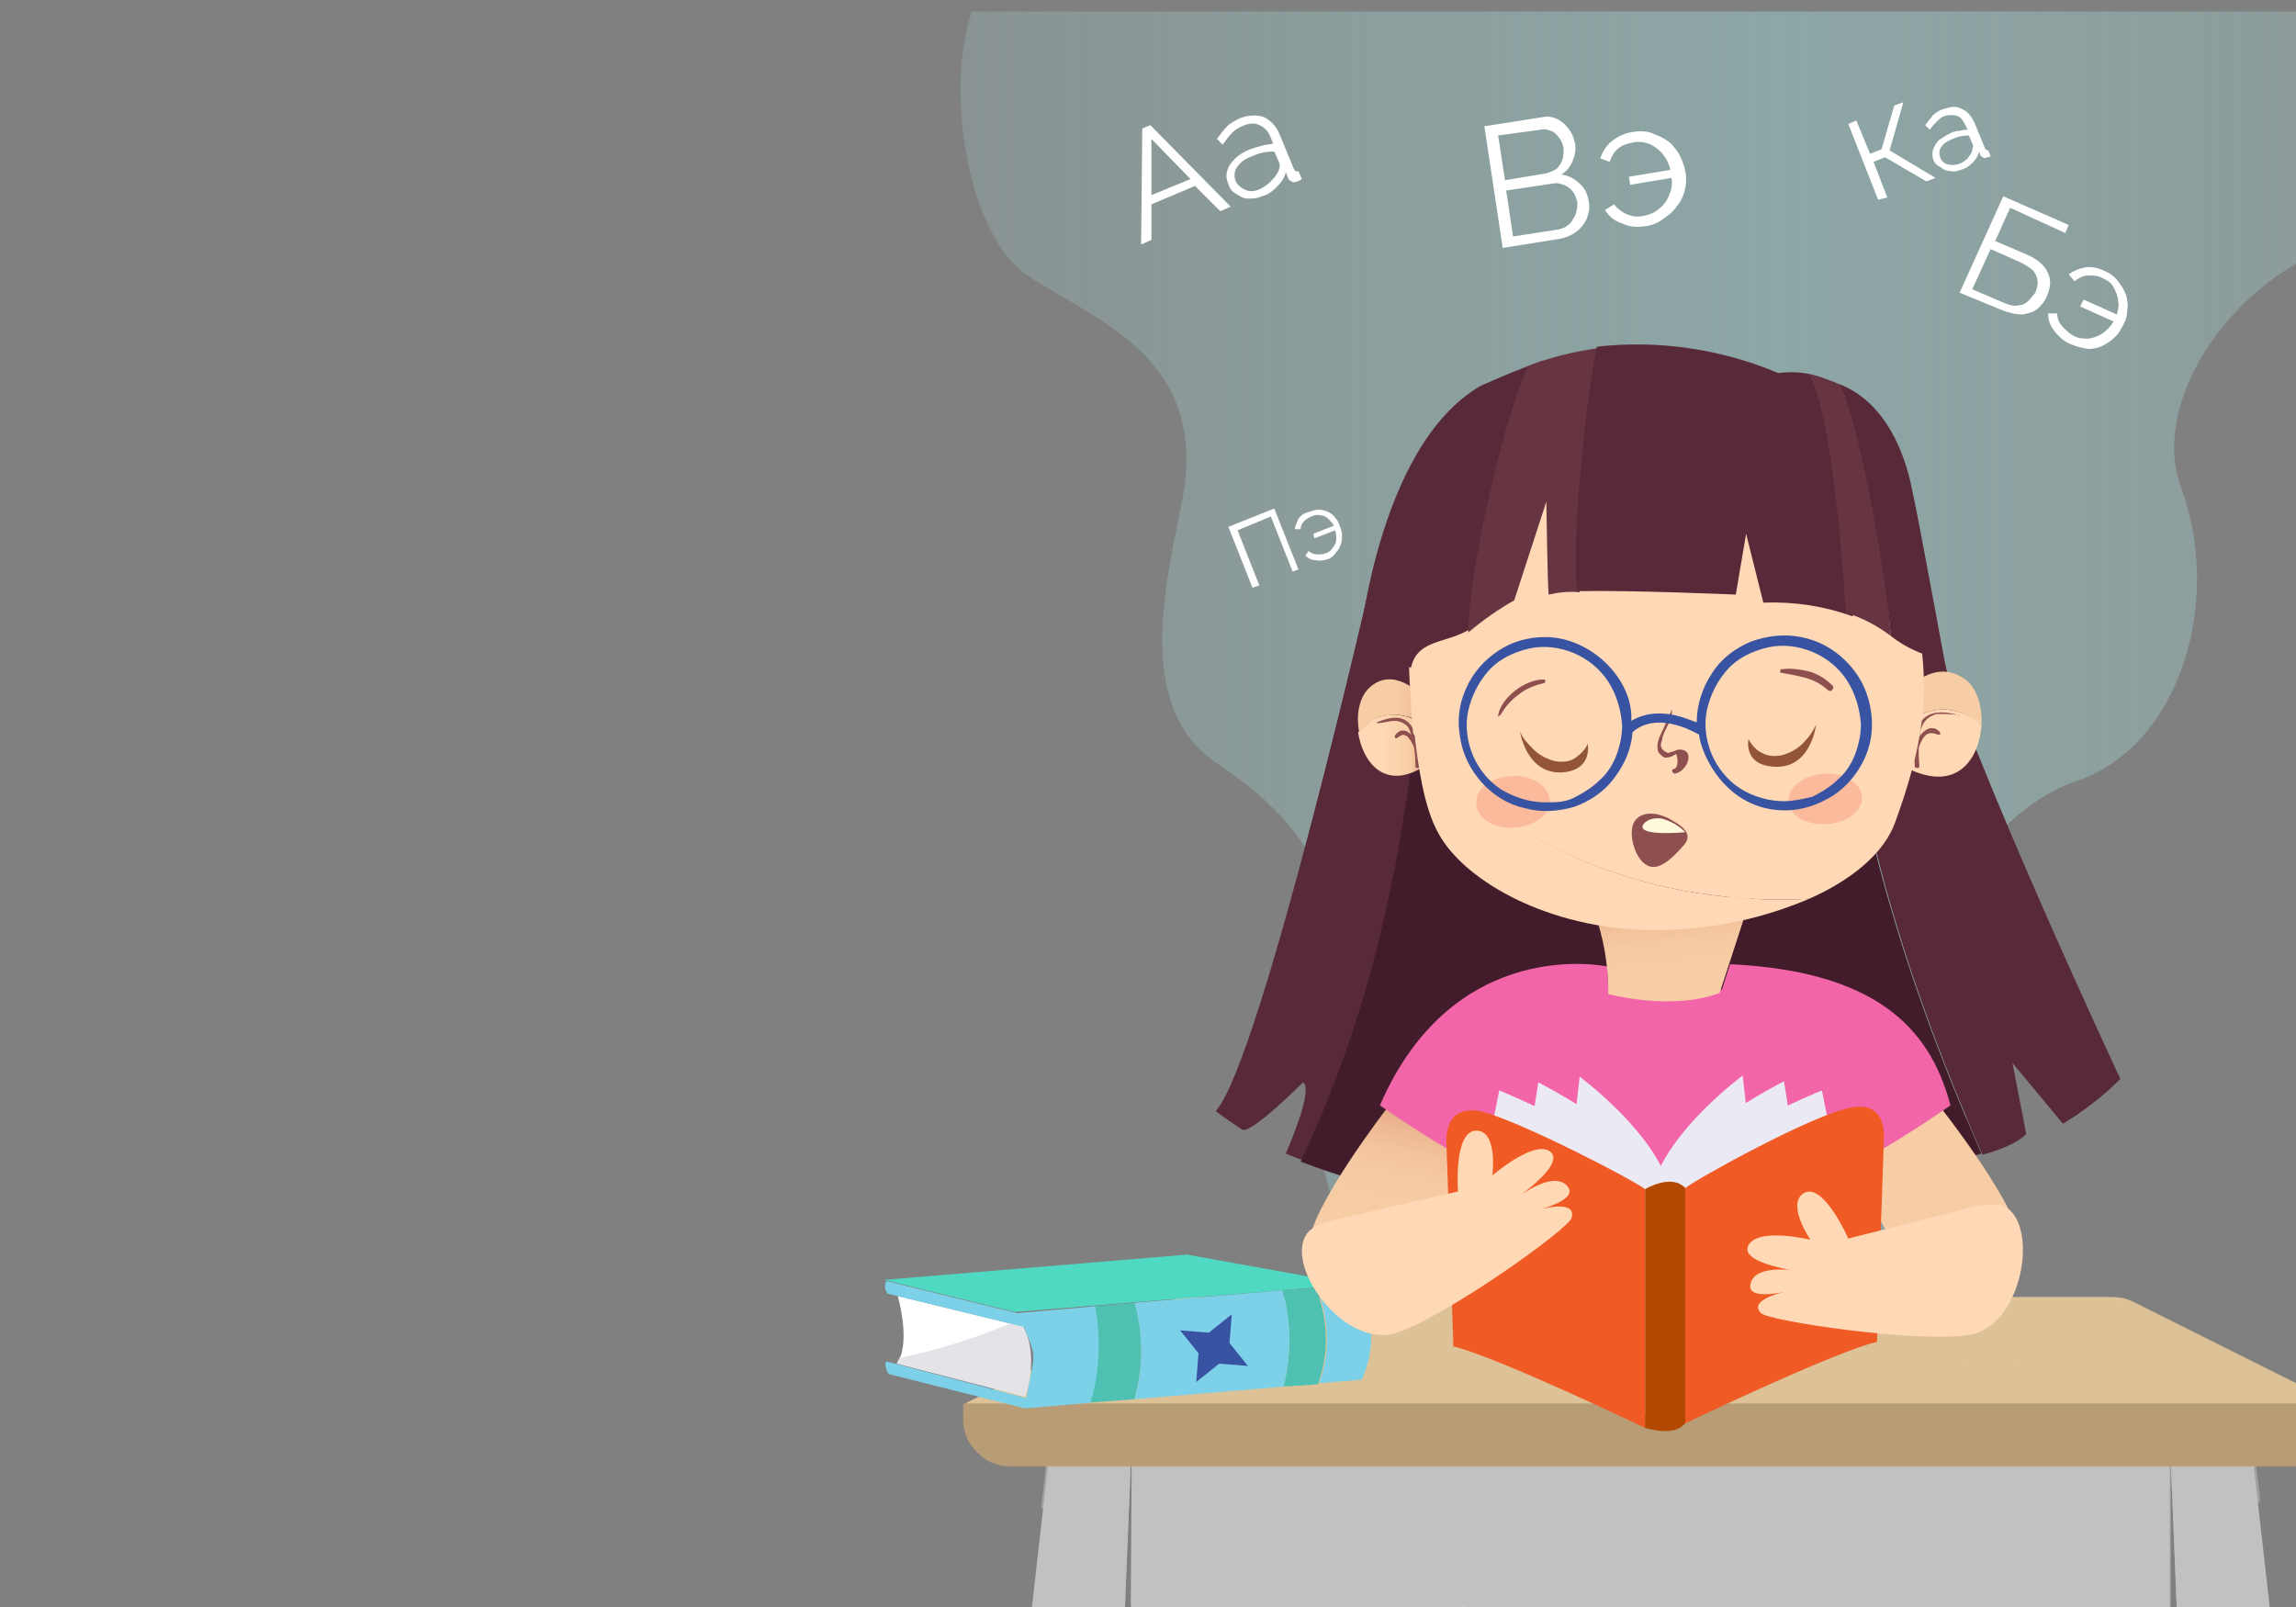 <?xml version="1.0" encoding="utf-8"?>
<!-- Generator: Adobe Illustrator 24.2.1, SVG Export Plug-In . SVG Version: 6.00 Build 0)  -->
<svg version="1.1" id="Layer_1" xmlns="http://www.w3.org/2000/svg" xmlns:xlink="http://www.w3.org/1999/xlink" x="0px" y="0px"
	 width="200px" height="140px" viewBox="0 0 200 140" enable-background="new 0 0 200 140" xml:space="preserve">
<rect x="0" y="0" width="200" height="140" fill="#808080" stroke="none"/>
<g>
	<defs>
		<rect id="SVGID_2_" x="77" y="1" width="128" height="139"/>
	</defs>
	<clipPath id="SVGID_1_">
		<use xlink:href="#SVGID_2_"  overflow="visible"/>
	</clipPath>
	<g clip-path="url(#SVGID_1_)">
		
			<linearGradient id="SVGID_3_" gradientUnits="userSpaceOnUse" x1="78.957" y1="82.783" x2="215.594" y2="82.783" gradientTransform="matrix(1 0 0 -1 0 139.89)">
			<stop  offset="0" style="stop-color:#B5EFED;stop-opacity:0.4"/>
			<stop  offset="0.557" style="stop-color:#9FE1DF"/>
			<stop  offset="1" style="stop-color:#BBF2F1;stop-opacity:0.5"/>
		</linearGradient>
		<path fill="url(#SVGID_3_)" fill-opacity="0.4" d="M89.5,24c-6-4-8-20.6-3-26.6C75-2.6,79-7.1,83.2-7.1
			c11.3,0,74.5,10.5,100.5,4.5s38.1,26.2,28.8,23.6C200,17.5,186.3,32.6,190,42.5c3.6,9.7,0,22.4-9,25.5c-9,3.1-14.3,14.4-10.8,21.9
			s-1.5,21-9,27.5s-26,4-35.5,0s-13-21-10.5-30.5s-1.7-15.4-9.2-20.4s-4.2-16.6-3-23C105.3,31.1,95.5,28,89.5,24z"/>
		<path fill="#FFFFFF" d="M99.5,11.2l0.7-0.3l7,7.1l-0.9,0.4l-2.2-2.2l-3.8,1.6l0,3.1l-0.9,0.4L99.5,11.2z M103.7,15.6l-3.4-3.5
			l0,4.9L103.7,15.6z M107,16c-0.2-0.4-0.2-0.8-0.1-1.1c0.1-0.4,0.3-0.7,0.7-1.1c0.3-0.3,0.8-0.6,1.3-0.8c0.3-0.1,0.6-0.2,1-0.3
			c0.3-0.1,0.7-0.1,1-0.2l-0.2-0.5c-0.2-0.5-0.5-0.9-1-1.1c-0.4-0.2-0.9-0.2-1.5,0.1c-0.3,0.1-0.6,0.3-0.9,0.6
			c-0.3,0.3-0.5,0.6-0.8,1l-0.5-0.5c0.3-0.4,0.6-0.8,0.9-1.1c0.3-0.3,0.7-0.5,1.1-0.7c0.8-0.3,1.5-0.3,2.1-0.1
			c0.6,0.3,1.1,0.8,1.4,1.6l1.2,2.9c0.1,0.2,0.2,0.3,0.4,0.2l0.3,0.7c-0.2,0.1-0.3,0.2-0.4,0.2c-0.2,0.1-0.4,0.1-0.5,0
			c-0.2-0.1-0.3-0.2-0.3-0.3l-0.2-0.5c-0.1,0.5-0.4,0.9-0.8,1.3c-0.4,0.4-0.8,0.7-1.3,0.8c-0.4,0.2-0.8,0.2-1.2,0.2
			c-0.4,0-0.7-0.2-1-0.4C107.3,16.7,107.1,16.4,107,16z M111.4,14.8c0.1-0.3,0.1-0.5,0-0.7l-0.4-0.9c-0.6,0-1.3,0.1-1.9,0.4
			c-0.6,0.2-1,0.5-1.3,0.9c-0.3,0.4-0.3,0.8-0.2,1.2c0.1,0.3,0.4,0.6,0.8,0.8c0.4,0.2,0.8,0.2,1.3,0c0.4-0.2,0.7-0.4,1-0.7
			C111.1,15.4,111.3,15.1,111.4,14.8z"/>
		<path fill="#FFFFFF" d="M170.7,25.5l3.8-8.4l5.7,2.5l-0.3,0.7l-4.8-2.2l-1.3,2.9l2.8,1.2c0.9,0.4,1.5,0.9,1.8,1.6
			c0.3,0.6,0.2,1.3-0.1,2c-0.2,0.5-0.5,0.8-0.8,1.1c-0.4,0.3-0.8,0.4-1.3,0.5c-0.5,0-1-0.1-1.6-0.3L170.7,25.5z M171.8,25.2l2.8,1.2
			c0.5,0.2,0.9,0.3,1.2,0.2c0.4,0,0.7-0.2,0.9-0.4c0.2-0.2,0.4-0.5,0.6-0.7c0.1-0.3,0.2-0.6,0.2-0.9c0-0.3-0.1-0.6-0.3-0.9
			c-0.2-0.3-0.6-0.5-1.1-0.8l-2.7-1.2L171.8,25.2z M180.4,30c-0.5-0.2-1-0.6-1.4-1.1c-0.4-0.5-0.6-1-0.6-1.6l0.8,0
			c0,0.5,0.2,0.9,0.5,1.2c0.3,0.3,0.6,0.6,1,0.8c0.4,0.2,0.8,0.2,1.3,0.2c0.4-0.1,0.8-0.2,1.2-0.5c0.4-0.3,0.7-0.6,0.9-1l-2.9-1.3
			l0.3-0.6l2.9,1.3c0.1-0.4,0.2-0.8,0.1-1.2c0-0.4-0.2-0.8-0.4-1.2c-0.2-0.4-0.6-0.6-1-0.8c-0.4-0.2-0.8-0.2-1.2-0.2
			c-0.4,0-0.8,0.2-1.2,0.5l-0.5-0.6c0.4-0.3,0.9-0.5,1.4-0.6c0.5-0.1,1.1,0,1.7,0.3c0.5,0.2,0.9,0.5,1.2,0.9
			c0.3,0.4,0.5,0.7,0.7,1.2c0.1,0.4,0.2,0.9,0.1,1.3c0,0.4-0.1,0.9-0.3,1.2c-0.2,0.4-0.4,0.8-0.7,1.1c-0.3,0.3-0.7,0.6-1.1,0.8
			s-0.8,0.3-1.3,0.3C181.3,30.3,180.9,30.2,180.4,30z"/>
		<path fill="#FFFFFF" d="M138.4,17.6c0.1,0.5,0,1-0.2,1.5c-0.2,0.4-0.5,0.8-0.9,1.1c-0.4,0.3-0.9,0.5-1.4,0.6l-5,0.8L129.3,11
			l5.1-0.8c0.5-0.1,0.9,0,1.3,0.2c0.4,0.2,0.7,0.5,1,0.9c0.3,0.4,0.4,0.8,0.5,1.2c0.1,0.5,0,1-0.2,1.5c-0.2,0.5-0.5,0.9-1,1.2
			c0.6,0.1,1.1,0.3,1.6,0.8C138.1,16.4,138.3,17,138.4,17.6z M130.5,11.8l0.6,3.9l3.6-0.6c0.3-0.1,0.6-0.2,0.9-0.4
			c0.2-0.2,0.4-0.5,0.5-0.8c0.1-0.3,0.1-0.7,0.1-1c-0.1-0.4-0.2-0.7-0.4-0.9c-0.2-0.3-0.4-0.5-0.7-0.6c-0.3-0.1-0.6-0.2-0.9-0.1
			L130.5,11.8z M137.4,17.6c-0.1-0.3-0.2-0.7-0.4-0.9c-0.2-0.3-0.5-0.5-0.8-0.6c-0.3-0.1-0.6-0.2-1-0.1l-4,0.6l0.6,4l3.9-0.6
			c0.4-0.1,0.7-0.2,0.9-0.4c0.3-0.2,0.4-0.5,0.6-0.8C137.4,18.3,137.4,17.9,137.4,17.6z M143.4,19.7c-0.7,0.1-1.4,0.1-2-0.2
			c-0.7-0.2-1.2-0.6-1.6-1.2l0.8-0.5c0.3,0.4,0.7,0.7,1.2,0.9c0.5,0.2,1,0.2,1.4,0.1c0.5-0.1,1-0.3,1.3-0.6c0.4-0.3,0.7-0.7,0.9-1.2
			c0.2-0.5,0.3-1,0.2-1.5l-3.6,0.6l-0.1-0.7l3.6-0.6c-0.1-0.5-0.3-0.9-0.6-1.3c-0.3-0.4-0.7-0.7-1.1-0.9c-0.4-0.2-1-0.3-1.5-0.2
			c-0.5,0.1-0.9,0.2-1.3,0.5c-0.4,0.3-0.6,0.7-0.8,1.2l-0.8-0.3c0.2-0.6,0.5-1.1,1-1.5c0.5-0.4,1.1-0.7,1.8-0.8
			c0.6-0.1,1.2-0.1,1.7,0.1c0.5,0.2,1,0.4,1.4,0.7c0.4,0.3,0.7,0.7,1,1.2c0.2,0.4,0.4,0.9,0.5,1.4c0.1,0.5,0.1,1,0,1.5
			c-0.1,0.5-0.3,1-0.6,1.4s-0.6,0.8-1.1,1.1C144.5,19.4,144,19.6,143.4,19.7z"/>
		<path fill="#FFFFFF" d="M163.6,17.4l-2.6-6.6l0.7-0.3l1.2,2.9l1-0.4l1.1-3.8l0.8-0.3l-1.2,4.2l4,2.4l-0.8,0.3l-3.6-2.1l-1,0.4
			l1.2,3.1L163.6,17.4z M168.4,13.9c-0.1-0.3-0.1-0.6,0-0.9c0.1-0.3,0.3-0.6,0.5-0.8c0.3-0.2,0.6-0.4,1-0.6c0.2-0.1,0.5-0.2,0.8-0.2
			c0.3-0.1,0.5-0.1,0.7-0.1l-0.2-0.4c-0.2-0.4-0.4-0.7-0.7-0.8c-0.3-0.1-0.7-0.1-1.1,0c-0.3,0.1-0.5,0.3-0.7,0.5
			c-0.2,0.2-0.4,0.4-0.6,0.7l-0.4-0.4c0.2-0.3,0.5-0.6,0.7-0.9c0.3-0.2,0.5-0.4,0.9-0.5c0.6-0.2,1.1-0.3,1.6,0
			c0.5,0.2,0.8,0.6,1.1,1.2l0.9,2.2c0.1,0.2,0.2,0.2,0.3,0.2l0.2,0.5c-0.1,0.1-0.2,0.1-0.3,0.1c-0.2,0.1-0.3,0.1-0.4,0
			c-0.1-0.1-0.2-0.1-0.2-0.2l-0.1-0.3c-0.1,0.4-0.3,0.7-0.6,1c-0.3,0.3-0.6,0.5-1,0.6c-0.3,0.1-0.6,0.2-0.9,0.1
			c-0.3,0-0.6-0.1-0.8-0.3C168.7,14.4,168.5,14.2,168.4,13.9z M171.8,13c0.1-0.2,0.1-0.4,0-0.5l-0.3-0.7c-0.5,0-1,0.1-1.4,0.3
			c-0.5,0.2-0.8,0.4-1,0.7c-0.2,0.3-0.2,0.6-0.1,0.9c0.1,0.3,0.3,0.5,0.6,0.6c0.3,0.1,0.6,0.1,1,0c0.3-0.1,0.6-0.3,0.8-0.5
			C171.6,13.5,171.8,13.3,171.8,13z"/>
		<path fill="#FFFFFF" d="M109.1,51.2l-2.1-5.3l4-1.6l2.1,5.3l-0.5,0.2l-1.9-4.8l-2.9,1.2l1.9,4.8L109.1,51.2z M115.7,48.7
			c-0.3,0.1-0.7,0.2-1.1,0.1c-0.4,0-0.7-0.2-0.9-0.4L114,48c0.2,0.2,0.5,0.3,0.7,0.3c0.3,0,0.5,0,0.8-0.1c0.3-0.1,0.5-0.3,0.6-0.5
			c0.2-0.2,0.3-0.5,0.3-0.7c0-0.3,0-0.5-0.1-0.8l-1.8,0.7l-0.1-0.4l1.8-0.7c-0.1-0.2-0.3-0.4-0.5-0.6c-0.2-0.2-0.4-0.3-0.7-0.3
			c-0.3-0.1-0.5,0-0.8,0.1c-0.2,0.1-0.4,0.2-0.6,0.4c-0.2,0.2-0.3,0.4-0.3,0.7l-0.5,0c0-0.3,0.2-0.6,0.3-0.9
			c0.2-0.3,0.5-0.5,0.9-0.6c0.3-0.1,0.6-0.2,0.9-0.2c0.3,0,0.6,0.1,0.8,0.2c0.2,0.1,0.5,0.3,0.6,0.5c0.2,0.2,0.3,0.4,0.4,0.7
			c0.1,0.3,0.2,0.5,0.2,0.8c0,0.3,0,0.5-0.1,0.8c-0.1,0.3-0.2,0.5-0.4,0.7C116.2,48.4,116,48.6,115.7,48.7z"/>
		<path fill="#C1C1C1" d="M98.6,125H189v14.5c0,1.8-0.7,3.5-2,4.8c-1.3,1.3-3,2-4.8,2h-76.9c-1.8,0-3.5-0.7-4.8-2
			c-1.3-1.3-2-3-2-4.8L98.6,125L98.6,125z"/>
		<g opacity="0.5">
			<path fill="#C1C1C1" d="M98.6,125v14.5c0,1.6,0.6,3.2,1.7,4.5c1.1,1.2,2.6,2,4.2,2.3c0-0.5,0-1.1,0-1.6c0.1-3.6,0.6-7.7,3.4-10.2
				s6.8-3.2,10.4-3.6c4.4-0.5,8.8-0.7,13.3-0.9c5.6-0.2,11.3-0.2,17-0.1c5,0.1,9.9,0.2,14.9,0.1c4-0.2,8.1-0.4,12,0.6
				c1.7,0.3,3.2,1.2,4.4,2.4c1.1,1.4,1.9,3.1,2.3,4.8c0.9,2.7,1.5,5.5,1.9,8.3c1.4-0.4,2.7-1.2,3.6-2.4c0.9-1.2,1.4-2.6,1.4-4.1
				v-14.5L98.6,125z"/>
		</g>
		<g opacity="0.5">
			<path fill="#C1C1C1" d="M180.9,125c1,1,1.9,2.2,2.7,3.4c2.7,4.3,4,9.4,4.5,14.6c0.6-1,0.9-2.2,0.9-3.4V125L180.9,125z"/>
		</g>
		<g opacity="0.5">
			<path fill="#C1C1C1" d="M100.8,144.5c0.3-2.8,1-5.6,2.1-8.3c2.1-5,6.1-8.6,10.7-11.3h-15v14.5c0,0.9,0.2,1.9,0.6,2.8
				C99.5,143.1,100.1,143.9,100.8,144.5z"/>
		</g>
		<path fill="#C1C1C1" d="M98.6,125l-3.2,79.5c0,0.2-0.1,0.3-0.2,0.4c-0.1,0.1-0.3,0.2-0.4,0.2H83.1c-0.1,0-0.2,0-0.2-0.1
			c-0.1,0-0.1-0.1-0.2-0.2c-0.1-0.1-0.1-0.1-0.1-0.2c0-0.1,0-0.2,0-0.3l9-79.4H98.6z"/>
		<g opacity="0.5">
			<path fill="#C1C1C1" d="M92.9,137.9c0.2,1.4,0.4,2.8,0.5,4.2c0.3,2.2,0.8,4.3,1.2,6.4c0.9,5,1.6,10.1,2.1,15.2
				c0.1,0.9,0.1,1.8,0.2,2.7l1.7-41.3h-7.2l-0.7,6.2C92.2,133,92.6,135.9,92.9,137.9z"/>
		</g>
		<path fill="#C1C1C1" d="M189,125l3.2,79.5c0,0.2,0.1,0.3,0.2,0.4c0.1,0.1,0.3,0.2,0.4,0.2h11.7c0.1,0,0.2,0,0.2-0.1
			c0.1,0,0.1-0.1,0.2-0.2c0.1-0.1,0.1-0.1,0.1-0.2c0-0.1,0-0.2,0-0.3l-9-79.4H189z"/>
		<g opacity="0.5">
			<path fill="#C1C1C1" d="M191.1,146.7c0.6-3.9,1.7-7.7,3.2-11.4c0.6-1.7,1.5-3.2,2.6-4.6l-0.7-5.7H189l1.2,29.6
				C190.4,152,190.7,149.4,191.1,146.7z"/>
		</g>
		<path fill="#DDC297" d="M203.6,122.3H84l17.8-8.9c0.6-0.3,1.2-0.4,1.8-0.4H184c0.6,0,1.2,0.1,1.8,0.4L203.6,122.3z"/>
		<g opacity="0.5">
			<path fill="#DDC297" d="M136.9,113.4c1.1,0.3,2.2,0.7,3.3,1c2.2,0.5,4.5,0.5,6.8,0.1c1-0.2,2-0.3,2.9-0.2
				c0.8,0.1,1.5,0.3,2.2,0.6c1.9,0.6,4,1,5.9,1.4c4.2,1,8.5,1.7,12.8,2.2c3.7,0.4,7.6,0.8,11.4,0.4c1.1-0.1,2.1-0.3,3.1-0.8
				c0.8-0.5,0.4-1.7,0.2-2.5c-0.2-0.8-0.5-1.7-0.8-2.5c-0.3-0.1-0.5-0.1-0.8-0.1h-48.4C136,113.2,136.5,113.3,136.9,113.4z"/>
		</g>
		<path fill="#B89C75" d="M84,122.3h119.7v1.4c0,1-0.4,2-1.2,2.8c-0.7,0.7-1.7,1.2-2.8,1.2H87.9c-0.5,0-1-0.1-1.5-0.3
			c-0.5-0.2-0.9-0.5-1.3-0.9c-0.4-0.4-0.7-0.8-0.9-1.3c-0.2-0.5-0.3-1-0.3-1.5V122.3z"/>
		<g opacity="0.5">
			<path fill="#B89C75" d="M199.7,125H87.9c-0.8,0-1.6-0.3-2.3-0.7c-0.7-0.5-1.2-1.1-1.4-1.9H84v1.4c0,0.5,0.1,1,0.3,1.5
				c0.2,0.5,0.5,0.9,0.9,1.3c0.4,0.4,0.8,0.7,1.3,0.9c0.5,0.2,1,0.3,1.5,0.3h111.8c0.5,0,1-0.1,1.5-0.3c0.5-0.2,0.9-0.5,1.3-0.9
				c0.4-0.4,0.7-0.8,0.9-1.3c0.2-0.5,0.3-1,0.3-1.5v-1.4h-0.2c-0.3,0.8-0.8,1.4-1.4,1.9C201.3,124.7,200.5,125,199.7,125z"/>
		</g>
		<g opacity="0.5">
			<g opacity="0.5">
				<path fill="#FFFFFF" d="M109.2,143c0.9,1.9,3.3,1.7,5.1,1.7c2.6,0,5.2-0.1,7.8-0.2c2.9-0.2,2.9-4.8,0-4.5
					c-3.2,0.3-6.4,0.3-9.6,0.5C111.2,140.4,108.2,141,109.2,143z"/>
			</g>
		</g>
		<g opacity="0.5">
			<g opacity="0.5">
				<path fill="#FFFFFF" d="M127.5,143.7c0.4,0,0.7-0.1,1-0.3c0.3-0.2,0.6-0.5,0.7-0.8c0.1-0.3,0.2-0.7,0.1-1.1
					c-0.1-0.4-0.3-0.7-0.5-1c-0.3-0.3-0.6-0.4-1-0.5c-0.4-0.1-0.7,0-1.1,0.1s-0.6,0.4-0.8,0.7c-0.2,0.3-0.3,0.7-0.3,1
					c0,0.5,0.2,1,0.6,1.3C126.6,143.4,127,143.6,127.5,143.7z"/>
			</g>
		</g>
		<path fill="#E3E3E8" d="M89.1,115.5c1.5,2.7,0.2,6.2,0.2,6.2l-11.2-2.9c0.1-0.2,0.2-0.4,0.3-0.6c3.3-0.7,6.5-1.7,9.6-3L89.1,115.5
			z"/>
		<path fill="#FFFFFF" d="M78.2,112.9l9.8,2.4c-3.1,1.3-6.3,2.3-9.6,3C79.2,116.3,78.2,112.9,78.2,112.9z"/>
		<path fill="#7CD0E8" d="M114.7,112.2l3.2-0.3c3,4,0.7,8.3,0.7,8.3l-3.7,0.3C115.9,117.9,115.8,114.9,114.7,112.2z"/>
		<path fill="#4FC1B2" d="M111.7,112.4l2.9-0.2c1.1,2.7,1.2,5.7,0.2,8.4l-3,0.2C112.5,118.1,112.5,115.2,111.7,112.4z"/>
		<path fill="#7CD0E8" d="M98.8,113.5l12.9-1.1c0.8,2.7,0.8,5.6,0.1,8.4l-13,1.1C99.6,119.2,99.6,116.3,98.8,113.5z"/>
		<path fill="#4FC1B2" d="M95.2,113.8l3.6-0.3c0.8,2.7,0.8,5.6,0,8.4l-4,0.3C95.6,119.5,95.7,116.6,95.2,113.8z"/>
		<path fill="#7CD0E8" d="M77.2,118.6l12.2,3.2c0.8-4.3,0.9-3.3-0.2-6.2l-11.9-2.9c-0.1-0.2-0.2-0.4-0.2-0.5c0-0.2,0-0.4,0.1-0.6
			l11.4,2.8l6.8-0.6c0.5,2.8,0.4,5.7-0.4,8.4l-5.7,0.5l-11.9-3c-0.1-0.2-0.2-0.3-0.2-0.5C77.1,119,77.1,118.8,77.2,118.6z"/>
		<path fill="#50D9C2" d="M117.8,111.9l-14.4-2.6l-26.4,2.2l11.4,2.8L117.8,111.9z"/>
		<path fill="#3953A3" d="M104.2,120.4l2-1.6l2.5,0.2l-1.6-2l0.2-2.5l-2,1.6l-2.5-0.2l1.6,2L104.2,120.4z"/>
		<path fill="#582938" d="M119.6,49.8c0,0-9.7,42.5-13.7,47c0,0,0.9,0.7,2.3,1.6c0.7,0.5,5.3-4.1,5.3-4.1c1,0.6-1.5,6.2-1.5,6.2
			l1.5,0.6c7.6-16,10.5-34.1,10.8-51.8C121.3,49.6,119.6,49.8,119.6,49.8z"/>
		<path fill="#421C2A" d="M124.1,49.4c-0.3,17.7-3.2,35.8-10.8,51.8c2.9,1.1,7,2.5,9.5,2.2c6.8-0.7,38.4,0.2,49.8-2.9
			c-7.1-16.1-12.3-33.3-12.7-50.7C149.5,47.5,132.3,48.6,124.1,49.4z"/>
		<path fill="#582938" d="M184.7,94c0,0-13.2-28.2-16.2-38.9c-0.7-2.6-4-4.2-8.5-5.2c0.4,17.4,5.6,34.6,12.7,50.7
			c1.8-0.5,3.1-1.1,3.8-1.8l-1.2-6.2l4.4,5.3C181.5,96.8,183.2,95.5,184.7,94z"/>
		
			<linearGradient id="SVGID_4_" gradientUnits="userSpaceOnUse" x1="124.231" y1="45.589" x2="120.597" y2="29.065" gradientTransform="matrix(1 0 0 -1 0 139.89)">
			<stop  offset="0.1" style="stop-color:#E09979"/>
			<stop  offset="0.13" style="stop-color:#E4A180"/>
			<stop  offset="0.24" style="stop-color:#ECB591"/>
			<stop  offset="0.37" style="stop-color:#F2C39D"/>
			<stop  offset="0.53" style="stop-color:#F6CBA4"/>
			<stop  offset="0.81" style="stop-color:#F7CDA6"/>
		</linearGradient>
		<path fill="url(#SVGID_4_)" d="M121,96.3c0,0-7.2,9.3-7,12.4c0.3,3.1,7.7,0.5,7.7,0.5l8.4-8.6L121,96.3z"/>
		
			<linearGradient id="SVGID_5_" gradientUnits="userSpaceOnUse" x1="-308.843" y1="-2330.139" x2="-243.972" y2="-2008.629" gradientTransform="matrix(1 0 0 -1 0 139.89)">
			<stop  offset="0.1" style="stop-color:#E09979"/>
			<stop  offset="0.13" style="stop-color:#E4A180"/>
			<stop  offset="0.24" style="stop-color:#ECB591"/>
			<stop  offset="0.37" style="stop-color:#F2C39D"/>
			<stop  offset="0.53" style="stop-color:#F6CBA4"/>
			<stop  offset="0.81" style="stop-color:#F7CDA6"/>
		</linearGradient>
		<path fill="url(#SVGID_5_)" d="M168.9,96.3c0,0,7.3,9.2,7.1,12.3c-0.2,3.1-10.8,0.1-10.8,0.1l-4.6-7.7L168.9,96.3z"/>
		<path fill="#F266A9" d="M150.7,84l-0.7,2.2c-1.6,0.6-3.2,0.8-4.9,0.8H145c-1.7,0-3.3-0.2-4.9-0.8l-0.1-2c0,0-13.3-2.9-19.8,12.1
			c0,0,7.4,5.2,9.7,5.5c0,0-2.6,13-1.8,13.5c18,10.2,34.4,0.7,34.4,0.7l-2.3-14.2c2.3-0.3,9.7-5.5,9.7-5.5
			C168.1,89.4,163.2,84.6,150.7,84z"/>
		
			<linearGradient id="SVGID_6_" gradientUnits="userSpaceOnUse" x1="145.514" y1="63.274" x2="146.686" y2="52.111" gradientTransform="matrix(1 0 0 -1 0 139.89)">
			<stop  offset="0.1" style="stop-color:#E09979"/>
			<stop  offset="0.13" style="stop-color:#E4A180"/>
			<stop  offset="0.24" style="stop-color:#ECB591"/>
			<stop  offset="0.37" style="stop-color:#F2C39D"/>
			<stop  offset="0.53" style="stop-color:#F6CBA4"/>
			<stop  offset="0.81" style="stop-color:#F7CDA6"/>
		</linearGradient>
		<path fill="url(#SVGID_6_)" d="M138.8,79.3c0.9,2.3,1.3,4.8,1.3,7.3c0,0,5.5,1.5,9.7-0.1l2.8-8.6L138.8,79.3z"/>
		
			<linearGradient id="SVGID_7_" gradientUnits="userSpaceOnUse" x1="118.33" y1="74.935" x2="124.05" y2="74.935" gradientTransform="matrix(1 0 0 -1 0 139.89)">
			<stop  offset="0.34" style="stop-color:#FFD9B5"/>
			<stop  offset="0.8" style="stop-color:#F7CDA6"/>
			<stop  offset="0.93" style="stop-color:#E9AD8A"/>
			<stop  offset="1" style="stop-color:#E09979"/>
		</linearGradient>
		<path fill="url(#SVGID_7_)" d="M118.3,63.8c0.4,2.6,2.3,5.1,5.7,3l-0.2-3.7c-0.4-0.3-0.9-0.6-1.4-0.7c-0.5-0.1-1-0.2-1.5-0.1
			c-0.5,0.1-1,0.2-1.5,0.5C119,63.1,118.7,63.4,118.3,63.8z"/>
		
			<linearGradient id="SVGID_8_" gradientUnits="userSpaceOnUse" x1="118.258" y1="78.36" x2="123.867" y2="78.36" gradientTransform="matrix(1 0 0 -1 0 139.89)">
			<stop  offset="0" style="stop-color:#F7CDA6"/>
			<stop  offset="0.55" style="stop-color:#F7CDA6"/>
			<stop  offset="0.78" style="stop-color:#F3C49E"/>
			<stop  offset="1" style="stop-color:#EEBA95"/>
		</linearGradient>
		<path fill="url(#SVGID_8_)" d="M119.2,60c-0.8,0.8-1.1,2.3-0.8,3.8c0.3-0.4,0.7-0.8,1.1-1c0.4-0.3,0.9-0.4,1.5-0.5s1,0,1.5,0.1
			c0.5,0.1,1,0.4,1.4,0.7l-0.1-2.6C123.7,60.5,121.3,57.9,119.2,60z"/>
		<path fill="#8E4F4F" d="M120,63c0.5,0,1-0.2,1.5-0.2c0.3,0,0.6,0.1,0.9,0.3c0.3,0.2,0.4,0.5,0.5,0.8c0.3,1,0.4,1.9,0.4,2.9
			c0,0,0,0.1,0.1,0.1c0,0,0.1,0,0.1,0c0,0,0.1,0,0.1,0c0,0,0.1-0.1,0.1-0.1c0-1.1-0.1-2.6-0.8-3.6c-0.7-1-1.9-0.7-2.9-0.3
			C119.9,62.9,119.9,63,120,63L120,63z"/>
		<path fill="#8E4F4F" d="M121.7,64.3c0.1-0.1,0.3-0.2,0.5-0.3c0.1,0,0.2,0.1,0.3,0.1c0.1,0.1,0.2,0.1,0.2,0.2
			c0.3,0.3,0.4,0.7,0.6,1c0,0,0.1,0.1,0.1,0.1c0,0,0.1,0,0.1,0c0,0,0.1,0,0.1-0.1c0,0,0-0.1,0-0.1c-0.2-0.9-1.3-2.3-2.1-1.1
			c0,0,0,0.1,0,0.1c0,0,0,0.1,0,0.1C121.5,64.3,121.5,64.3,121.7,64.3C121.6,64.3,121.6,64.3,121.7,64.3z"/>
		
			<linearGradient id="SVGID_9_" gradientUnits="userSpaceOnUse" x1="2001.82" y1="75.147" x2="2054.35" y2="75.147" gradientTransform="matrix(1 0 0 -1 0 139.89)">
			<stop  offset="0.34" style="stop-color:#FFD9B5"/>
			<stop  offset="0.8" style="stop-color:#F7CDA6"/>
			<stop  offset="0.93" style="stop-color:#E9AD8A"/>
			<stop  offset="1" style="stop-color:#E09979"/>
		</linearGradient>
		<path fill="url(#SVGID_9_)" d="M172.6,63.2c-0.2,2.9-2.1,5.8-6.3,3.8l-0.2-4c0.9-0.8,2.1-1.2,3.3-1.2
			C170.6,61.9,171.8,62.3,172.6,63.2z"/>
		
			<linearGradient id="SVGID_10_" gradientUnits="userSpaceOnUse" x1="2042.09" y1="79.034" x2="2097" y2="79.034" gradientTransform="matrix(1 0 0 -1 0 139.89)">
			<stop  offset="0" style="stop-color:#F7CDA6"/>
			<stop  offset="0.55" style="stop-color:#F7CDA6"/>
			<stop  offset="0.78" style="stop-color:#F3C49E"/>
			<stop  offset="1" style="stop-color:#EEBA95"/>
		</linearGradient>
		<path fill="url(#SVGID_10_)" d="M171.2,59.2c1,0.7,1.5,2.4,1.4,4c-0.9-0.9-2-1.3-3.2-1.4c-1.2,0-2.4,0.4-3.3,1.2l-0.1-2.8
			C166,60.2,168.5,57.2,171.2,59.2z"/>
		<path fill="#8E4F4F" d="M170.6,62.3c-1.1-0.3-2.5-0.5-3.3,0.6s-0.6,2.7-0.5,3.9c0,0,0,0.1,0.1,0.1c0,0,0.1,0,0.1,0
			c0,0,0.1,0,0.1,0c0,0,0.1-0.1,0.1-0.1c-0.1-1.1-0.1-2.1,0.1-3.2c0.1-0.3,0.2-0.6,0.5-0.9c0.2-0.2,0.5-0.4,0.9-0.5
			c0.7,0,1.3,0,2,0.1C170.6,62.4,170.7,62.4,170.6,62.3C170.7,62.4,170.7,62.4,170.6,62.3C170.7,62.4,170.7,62.4,170.6,62.3
			C170.7,62.3,170.6,62.3,170.6,62.3L170.6,62.3z"/>
		<path fill="#8E4F4F" d="M169,63.8c-1-1.1-2.1,0.5-2.3,1.5c0,0,0,0.1,0,0.1c0,0,0.1,0.1,0.1,0.1c0,0,0.1,0,0.1,0c0,0,0.1,0,0.1-0.1
			c0.2-0.4,0.3-0.8,0.6-1.2c0.3-0.4,0.7-0.4,1.2-0.2c0,0,0.1,0,0.1,0c0,0,0.1,0,0.1,0C169,64,169,64,169,63.8
			C169,63.9,169,63.9,169,63.8z"/>
		
			<linearGradient id="SVGID_11_" gradientUnits="userSpaceOnUse" x1="-944.659" y1="-5705.97" x2="-1110.359" y2="-6585.859" gradientTransform="matrix(1 0 0 -1 0 139.89)">
			<stop  offset="0" style="stop-color:#FFD9B5"/>
			<stop  offset="0.562" style="stop-color:#F7CDA6"/>
			<stop  offset="0.797" style="stop-color:#E9AD8A"/>
			<stop  offset="1" style="stop-color:#E09979"/>
		</linearGradient>
		<path fill="url(#SVGID_11_)" d="M157.6,78.3c3.6-1.6,6.5-3.9,7.5-6.7c2.3-6.4,3.1-10.8,2-17.1c-1.1-6.3-2.1-10.6-8.9-15.1
			c-5.4-3.7-38.1-7.9-35.3,21.4c0,0,0,1.3,0.2,3.1C131.1,74.2,144.5,79,157.6,78.3z"/>
		<path fill="#582938" d="M129,33.6c-9.2,5.3-10.7,23.4-10.7,23.4c1.9-0.6,4.6,1.2,4.6,1.2c0.6-2.8,3.6-2,5.7-3.8
			c0.1-5.2,3.7-18.5,5.8-23C132.5,32.1,130.8,32.8,129,33.6z"/>
		<path fill="#3D1926" d="M134.7,45.2C134.7,45.2,134.7,45.2,134.7,45.2C134.7,45.3,134.7,45.3,134.7,45.2z"/>
		<path fill="#673542" d="M139.4,30.3c-2.2,0.3-4.3,0.8-6.3,1.6c-2.1,4.5-5.2,18-5.2,23.2c1.3-1.1,2.6-2,4-2.8l2.8-8.6
			c0,0,0.1,7.3,0.2,8.1c0.9-0.2,1.8-0.3,2.7-0.2C136.9,47.3,138.5,34.5,139.4,30.3z"/>
		<path fill="#582938" d="M154.9,32.5c-5-2.1-10.4-2.9-15.8-2.3c-0.9,4.2-2.3,17.1-1.7,21.3c4.7-0.1,13.8,0.3,13.8,0.3l0.9-5.3
			l1.5,6c2.7-0.1,5.3,0.3,7.8,1.2c-0.3-4.3,0-16.8-2-20.5C158,32.5,156.5,32.3,154.9,32.5z"/>
		<path fill="#673542" d="M161.1,33.9c-1.1-0.6-2.3-1-3.5-1.3c2,3.7,2.9,16.5,3.2,20.8c1.4,0.4,2.7,1.1,3.9,2
			C164.4,51,163,38,161.1,33.9z"/>
		<path fill="#582938" d="M166.4,41.9c-1.1-4.5-3.3-7.3-6.1-8.4c1.9,4.2,4.1,17.5,4.4,21.9c0.9,0.7,1.8,1.2,2.9,1.6l2,1.5
			C169.5,58.5,167.3,45.9,166.4,41.9z"/>
		
			<linearGradient id="SVGID_12_" gradientUnits="userSpaceOnUse" x1="-108.29" y1="-2384.322" x2="-146.08" y2="-2757.062" gradientTransform="matrix(1 0 0 -1 0 139.89)">
			<stop  offset="0" style="stop-color:#FFD9B5"/>
			<stop  offset="0.667" style="stop-color:#F7CDA6"/>
			<stop  offset="0.849" style="stop-color:#E9AD8A"/>
			<stop  offset="1" style="stop-color:#E09979"/>
		</linearGradient>
		<path fill="url(#SVGID_12_)" d="M123.2,63.8c0.3,2.7,0.8,6.5,2.1,8.8c2.1,3.9,8.9,8,17.5,8.4c5.1,0.2,10.1-0.7,14.8-2.7
			C144.5,79,131.1,74.2,123.2,63.8z"/>
		<path fill="#8E4F4F" d="M145.6,61.9c-0.3,0.6-0.6,1.4-0.9,2c-0.2,0.4-0.4,0.9-0.3,1.4c0,0.2,0.1,0.3,0.2,0.4
			c0.1,0.1,0.2,0.2,0.4,0.3c0.2,0,0.4,0,0.6-0.1c0.1,0,0.3-0.2,0.4-0.2c0.1,0,0.3,1.2-0.2,1.3c-0.3,0-0.1,0.4,0.1,0.4
			c1.1-0.2,1.8-2.1,0.4-2.1c-0.3,0-0.5,0.2-0.7,0.2l-0.3,0.1c-0.5-0.2-0.7-0.5-0.6-0.9c0.1-0.2,0.1-0.5,0.2-0.7
			c0.2-0.6,0.9-1.5,0.7-2.2c0,0,0,0,0,0C145.7,61.9,145.7,61.9,145.6,61.9C145.6,61.9,145.6,61.9,145.6,61.9
			C145.6,61.9,145.6,61.9,145.6,61.9L145.6,61.9z"/>
		<path fill="#8E4F4F" d="M146.7,73.6c-0.7,0.8-2.1,2.4-3.2,1.8c-1.2-0.6-1.8-3.2-1-4c0.7-0.8,2.1-0.6,3.2,0.1
			C146.8,72.1,147.4,72.8,146.7,73.6z"/>
		<path fill="#8E4F4F" d="M130.7,62.3c0.4-0.7,0.9-1.3,1.6-1.8c0.6-0.5,1.4-0.8,2.2-1c0,0,0.1,0,0.1-0.1c0,0,0-0.1,0-0.1
			c0,0,0-0.1-0.1-0.1c0,0-0.1,0-0.1,0c-1.5,0-3.6,1.5-3.9,3.1c0,0,0,0,0,0.1s0,0,0.1,0C130.6,62.3,130.6,62.3,130.7,62.3
			C130.7,62.3,130.7,62.3,130.7,62.3z"/>
		<path fill="#8E4F4F" d="M155.1,58.6c1.5,0.3,2.9,0.4,4.1,1.5c0,0,0.1,0.1,0.2,0.1c0.1,0,0.1,0,0.2-0.1c0,0,0.1-0.1,0.1-0.2
			c0-0.1,0-0.1-0.1-0.2c-0.6-0.6-1.3-1-2-1.2c-0.8-0.2-1.6-0.3-2.4-0.2c0,0,0,0-0.1,0c0,0,0,0,0,0.1S155,58.6,155.1,58.6
			C155,58.6,155,58.6,155.1,58.6z"/>
		<g>
			<path fill="#F9B395" fill-opacity="0.8" d="M135,69.7c0.1,1.2-1.3,2.3-3.1,2.4s-3.3-0.8-3.3-2.1c-0.1-1.3,1.3-2.3,3.1-2.4
				S134.9,68.5,135,69.7z"/>
		</g>
		<g>
			<path fill="#F9B395" fill-opacity="0.8" d="M162.2,69.4c0.1,1.2-1.3,2.3-3.1,2.4c-1.8,0.1-3.3-0.8-3.3-2
				c-0.1-1.2,1.3-2.3,3.1-2.4C160.6,67.3,162.1,68.2,162.2,69.4z"/>
		</g>
		<path fill="#EBE9F4" d="M129.7,99.4l0.9-4.4c0,0,10.5,4.2,13.7,8.7v19.9l-16.4-7.3L129.7,99.4z"/>
		<path fill="#EBE9F4" d="M133.3,98.7l0.7-4.4c0,0,8.4,4.2,11,8.7v19.9l-13.1-7.3L133.3,98.7z"/>
		<path fill="#EBE9F4" d="M137.1,98.2l0.5-4.4c0,0,5.7,4.2,7.5,8.7v19.9l-9-7.3L137.1,98.2z"/>
		<path fill="#EBE9F4" d="M159.6,99.4l-0.9-4.4c0,0-10.5,4.2-13.7,8.7v19.9l16.4-7.3L159.6,99.4z"/>
		<path fill="#EBE9F4" d="M156.1,98.6l-0.7-4.4c0,0-8.4,4.2-11,8.7v19.9l13.1-7.3L156.1,98.6z"/>
		<path fill="#EBE9F4" d="M152.3,98.1l-0.5-4.4c0,0-5.7,4.2-7.5,8.7v19.9l9-7.3L152.3,98.1z"/>
		<path fill="#F05A25" d="M143.3,103.6v20.8c0,0-12.9-6.2-16.7-7.1l-0.6-17.6c0,0-0.4-3.5,2.9-2.9
			C132.1,97.5,142.3,102.8,143.3,103.6z"/>
		<path fill="#F05A25" d="M146.8,103.5V124c0,0,12.9-6.2,16.7-7.1l0.6-17.6c0,0,0.4-3.5-2.9-2.8C157.9,97.1,147.8,102.7,146.8,103.5
			z"/>
		<path fill="#B34800" d="M143.3,124.4v-20.8c0,0,2.3-1.4,3.5-0.1V124C146.7,124,146.2,125.2,143.3,124.4z"/>
		
			<linearGradient id="SVGID_13_" gradientUnits="userSpaceOnUse" x1="-258.38" y1="-2470.956" x2="-316.691" y2="-2851.567" gradientTransform="matrix(1 0 0 -1 0 139.89)">
			<stop  offset="0.34" style="stop-color:#FFD9B5"/>
			<stop  offset="0.8" style="stop-color:#F7CDA6"/>
			<stop  offset="0.93" style="stop-color:#E9AD8A"/>
			<stop  offset="1" style="stop-color:#E09979"/>
		</linearGradient>
		<path fill="url(#SVGID_13_)" d="M116.6,106.2l10.4-2.4c0,0-0.4-5.3,1.6-5.3c1.9,0,1.4,3.9,1.4,3.9s3.6-3.1,5-2.1
			c1.1,0.8-1,2.6-2,3.4l-0.5,0.4c0,0,2.8-2.1,4-0.8c1.2,1.3-2.9,2.2-2.9,2.2s3.8-1.2,3.3,0.6c-0.3,1-10.8,8.5-15.2,10
			c-4.4,1.5-9.6-5.4-8-8.4C114.3,106.5,116.6,106.2,116.6,106.2z"/>
		
			<linearGradient id="SVGID_14_" gradientUnits="userSpaceOnUse" x1="1927.468" y1="1697.721" x2="2420.608" y2="2164.371" gradientTransform="matrix(1 0 0 -1 0 139.89)">
			<stop  offset="0.34" style="stop-color:#FFD9B5"/>
			<stop  offset="0.8" style="stop-color:#F7CDA6"/>
			<stop  offset="0.93" style="stop-color:#E9AD8A"/>
			<stop  offset="1" style="stop-color:#E09979"/>
		</linearGradient>
		<path fill="url(#SVGID_14_)" d="M171.3,105.3l-10.3,2.6c0,0-2.1-4.8-3.8-4c-1.7,0.9,0.5,4.1,0.5,4.1s-4.6-1.1-5.4,0.5
			c-0.6,1.2,2.1,1.8,3.4,2.1l0.7,0.1c0,0-3.5-0.6-3.9,1.1c-0.5,1.7,3.6,0.6,3.6,0.6s-4,0.7-2.7,2c0.7,0.7,13.5,2.6,18.1,1.9
			c4.6-0.7,6.1-9.2,3.3-11.1C173.6,104.5,171.3,105.3,171.3,105.3z"/>
		<path fill="#3953A3" d="M142.1,62.8c0.2-3.6-3.5-7.3-7.5-7.3c-1.5,0-2.9,0.4-4.1,1.2c-1.2,0.8-2.2,1.9-2.8,3.3
			c-0.6,1.3-0.8,2.8-0.5,4.3c0.2,1.4,0.9,2.8,1.9,3.9s2.3,1.9,3.7,2.2c1.4,0.4,2.9,0.3,4.3-0.1c1.4-0.5,2.6-1.3,3.5-2.5
			s1.5-2.5,1.6-4c0.4-0.4,2.2-1.8,5.8,0.2c0.2,1.8,2.4,6.6,7.5,6.6c1.5,0,2.9-0.5,4.2-1.3c1.2-0.8,2.2-2,2.8-3.4
			c0.6-1.4,0.7-2.9,0.4-4.4c-0.3-1.5-1-2.8-2.1-3.9c-1.1-1.1-2.4-1.8-3.9-2.1c-1.5-0.3-3-0.1-4.4,0.4c-1.4,0.6-2.6,1.5-3.4,2.8
			c-0.8,1.2-1.3,2.7-1.3,4.2C147.8,63.1,144.8,61.2,142.1,62.8z M134.6,69.9c-1.3,0-2.6-0.4-3.8-1.1c-1.1-0.7-2-1.8-2.5-3
			c-0.5-1.2-0.7-2.6-0.4-3.9c0.3-1.3,0.9-2.5,1.8-3.5c0.9-1,2.2-1.6,3.5-1.9c1.3-0.3,2.7-0.1,3.9,0.4c1.2,0.5,2.3,1.4,3,2.5
			c0.7,1.1,1.1,2.4,1.2,3.8c0,0.9-0.2,1.8-0.5,2.6c-0.3,0.8-0.8,1.6-1.5,2.2c-0.6,0.6-1.4,1.1-2.2,1.5S135.5,69.9,134.6,69.9z
			 M155.4,69.8c-1.3,0-2.7-0.4-3.8-1.1c-1.1-0.7-2-1.8-2.5-3c-0.5-1.2-0.7-2.6-0.4-3.9c0.3-1.3,0.9-2.5,1.8-3.5
			c0.9-1,2.2-1.6,3.5-1.9c1.3-0.3,2.7-0.1,3.9,0.4c1.2,0.5,2.3,1.4,3,2.5c0.7,1.1,1.1,2.4,1.2,3.8c0,0.9-0.2,1.8-0.5,2.6
			c-0.3,0.8-0.8,1.6-1.5,2.2c-0.6,0.6-1.4,1.1-2.2,1.5C157.1,69.6,156.2,69.8,155.4,69.8L155.4,69.8z"/>
		<path fill="#925537" d="M152.3,64.4c0.3,0.5,0.7,1,1.2,1.2c0.5,0.3,1.2,0.3,1.7,0.2c0.7-0.2,1.3-0.5,1.8-1c0.5-0.5,0.9-1,1.2-1.7
			c0,0-0.4,3.7-3.4,3.7S152.3,64.4,152.3,64.4z"/>
		<path fill="#925537" d="M138.3,64.8c-0.2,0.5-0.7,1-1.2,1.3c-0.5,0.3-1.1,0.3-1.7,0.2c-0.7-0.2-1.3-0.5-1.8-1
			c-0.5-0.5-1-1-1.2-1.6c0,0,0.5,3.6,3.5,3.6C138.8,67.2,138.3,64.8,138.3,64.8z"/>
		<path fill="#FFF9DE" d="M143.1,71.9c-0.4,1,3.7,0.6,3.7,0.6c-0.6-0.6-1.3-1-2.1-1.2C143.6,71.2,143.2,71.7,143.1,71.9z"/>
	</g>
</g>
</svg>
